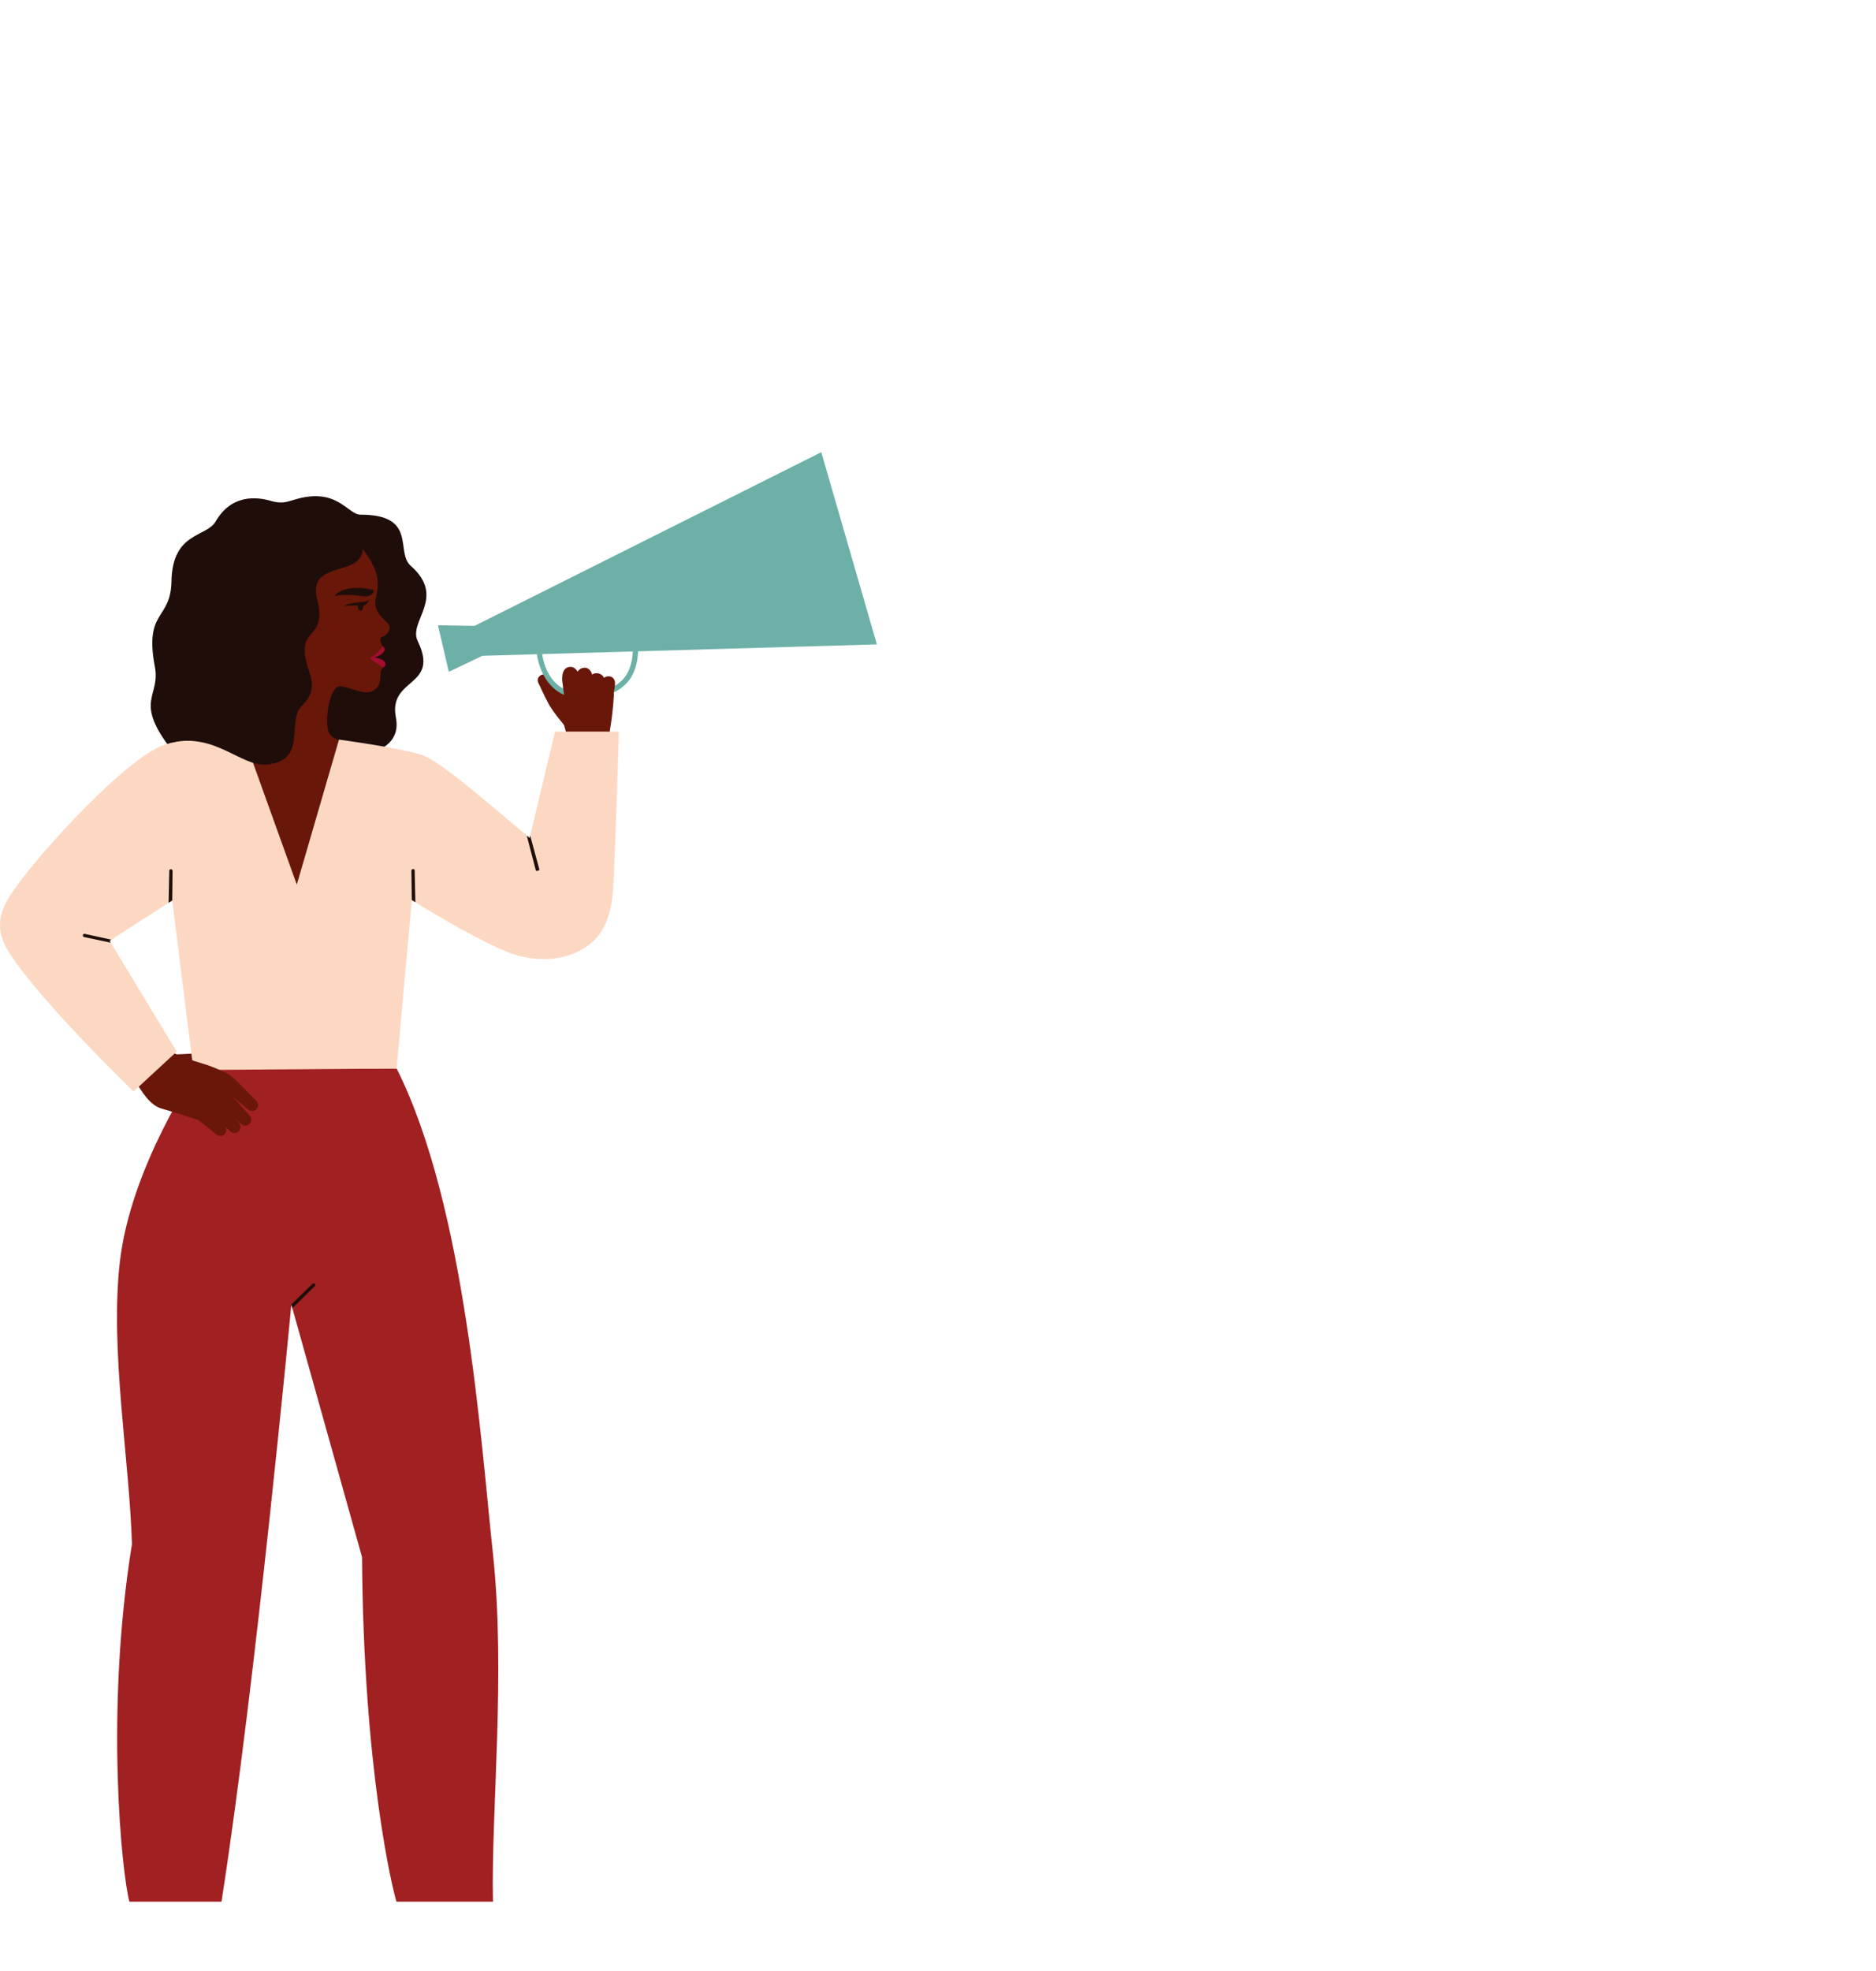 <svg width="1028" height="1080" viewBox="0 0 1028 1080" fill="none" xmlns="http://www.w3.org/2000/svg">
<g clip-path="url(#clip0_48_39)">
<path d="M98.332 586.946C99.55 586.337 102.413 585.258 103.426 585.008C104.424 584.758 105.503 584.56 106.42 584.384C107.007 584.289 107.308 584.245 107.844 584.171C108.336 584.113 108.813 584.054 109.283 583.995C110.23 583.892 111.14 583.79 111.977 583.731C113.657 583.599 115.067 583.511 116.05 583.474C117.034 583.437 117.621 583.415 117.621 583.415C119.559 583.349 121.115 581.845 121.056 579.914C120.99 577.984 119.764 576.773 117.474 576.663C117.474 576.663 97.018 577.631 96.871 577.646C96.959 577.507 97.069 587.57 98.346 586.931L98.332 586.946Z" fill="#691709"/>
<path d="M217.347 585.375L108.321 585.639C108.321 585.639 71.71 638.53 65.669 691.392C60.164 739.585 70.947 799.765 72.305 845.94C57.427 937.857 66.814 1026.51 70.895 1041.85H121.364C140.198 921.679 159.649 714.688 159.649 714.688L198.389 853.074C199.152 969.146 214.991 1034.67 217.259 1041.85H270.121C269.079 991.753 277.255 916.931 270.062 850.63C263.478 789.951 255.206 660.895 217.34 585.375H217.347Z" fill="#A12022"/>
<path d="M84.871 365.341C78.94 333.941 93.583 340.026 93.95 318.513C94.412 291.355 113.114 294.424 118.149 285.711C126.759 270.819 140.411 272.008 148.801 274.518C150.614 275.061 152.5 275.311 154.372 275.274C156.772 275.222 159.054 274.422 161.381 273.725C184.957 266.605 190.359 281.96 197.567 281.96C229.033 281.96 216.452 302.417 225.076 309.991C244.828 327.35 223.601 340.334 228.864 351.124C241.327 376.689 212.643 370.927 216.936 393.078C221.891 418.599 178.402 414.731 178.072 415.157C170.725 424.449 138.892 424.999 119.838 424.368C97.099 423.612 98.493 416.815 92.489 408.749C73.809 383.647 87.931 381.525 84.878 365.341H84.871Z" fill="#1F0D09"/>
<path d="M213.2 342.58C212.408 340.525 207.651 338.257 205.956 332.708C205.479 331.13 205.486 329.449 205.897 327.849C206.8 324.15 207.101 322.139 206.969 318.667C206.661 310.644 199.695 301.976 197.633 299.238C197.42 307.239 159.964 304.714 158.651 330.69C158.651 330.734 158.695 330.682 158.651 330.69C158.651 330.69 138.591 395.662 149.351 412.852L183.158 407.34C176.34 405.05 178.982 374.193 187.261 375.976C195.776 377.819 201.618 381.863 206.418 376.938C209.941 373.319 206.969 367.719 210.213 365.561C210.176 365.561 201.633 360.577 204.326 359.843C207.681 358.926 210.022 354.287 210.022 354.294C208.958 353.282 208.195 351.16 208.525 350.001C208.635 349.59 208.701 349.193 209.112 349.069C211.417 348.379 214.433 345.868 213.2 342.595V342.58Z" fill="#691709"/>
<path d="M208.209 360.923C207.387 360.644 206.22 360.35 205.207 360.225C206.191 359.924 207.343 359.447 208.128 358.955C212.62 356.152 210.015 354.273 210.015 354.273C209.376 353.906 207.468 358.398 202.741 360.277C202.124 360.519 204.26 361.899 206.521 363.44C209.178 365.26 210.059 365.627 210.213 365.539C212.143 364.402 211.365 362.002 208.209 360.915V360.923Z" fill="#A20E2E"/>
<path d="M198.528 331.952C193.478 331.438 189.104 331.989 188.869 332.003C188.267 332.047 190.616 330.44 197.148 329.97C199.188 329.823 201.258 329.383 202.088 328.818C202.462 328.605 200.818 331.812 198.535 331.952H198.528Z" fill="#1F0D09"/>
<path d="M199.02 332.436C199.064 333.567 198.455 334.506 197.647 334.543C196.84 334.58 196.15 333.692 196.106 332.561C196.062 331.431 196.671 330.491 197.478 330.455C198.286 330.418 198.976 331.313 199.02 332.436Z" fill="#1F0D09"/>
<path d="M183.628 326.454C183.628 326.454 187.533 325.544 194.22 326.021C196.399 326.175 198.88 327.012 201.603 326.542C203.578 326.197 204.554 325.082 204.73 324.069C204.804 323.636 204.525 323.181 204.121 323.085C188.311 319.313 182.285 326.946 183.628 326.447V326.454Z" fill="#1F0D09"/>
<path d="M226.141 412.837C186.271 406.312 179.151 407.383 179.276 395.838L144.331 396.851C140.323 408.264 106.611 408.587 99.514 409.138C99.514 409.138 100.24 487.366 102.024 498.977C104.461 514.854 216.283 496.203 216.283 496.203L226.148 412.837H226.141Z" fill="#691709"/>
<path d="M185.764 405.189C186.006 405.24 222.955 410.209 232.034 413.989C247.58 420.478 217.802 459.232 217.802 459.232L226.904 479.072L217.347 585.375L105.995 586.219L91.168 467.651C92.827 467.482 75.909 414.202 87.946 408.925C102.354 402.598 133.38 403.266 133.38 403.266L162.636 484.628L185.764 405.189Z" fill="#FCD8C2"/>
<path d="M193.075 285.351C193.075 285.351 205.905 302.321 193.295 308.978C185.045 313.331 169.69 312.296 173.815 328.355C178.124 345.119 169.345 345.897 167.642 351.777C163.818 364.974 178.336 374.171 165.514 386.546C156.713 395.038 169.066 417.622 145.212 418.878C131.978 419.575 117.262 401.313 93.95 406.892C93.95 406.892 104.446 312.487 138.466 299.752C172.487 287.017 184.634 276.25 193.068 285.358L193.075 285.351Z" fill="#1F0D09"/>
<path d="M132.176 615.872L128.998 613.054L130.862 615.123C131.912 616.29 132.124 618.067 131.207 619.344C130.011 621.01 127.728 621.149 126.319 619.902L123.434 617.318C124.271 618.558 124.161 620.232 123.096 621.355C121.937 622.573 120.028 622.669 118.744 621.634L108.989 613.773L107.888 613.31C104.585 612.268 91.975 608.275 88.819 607.424C82.272 605.662 77.942 598.631 73.23 590.762C79.299 588.898 86.874 581.323 92.041 575.283C96.027 577.712 106.185 581.36 111.316 582.777C114.993 583.79 119.456 585.727 122.619 587.203C125.188 588.392 127.515 590.028 129.511 592.04L140.543 603.174C141.784 604.473 141.74 606.528 140.44 607.769C139.229 608.921 137.365 608.965 136.117 607.93L127.765 601.046L136.741 611.086C137.791 612.254 137.989 614.03 137.064 615.307C135.846 616.973 133.585 617.112 132.176 615.857V615.872Z" fill="#691709"/>
<path d="M114.01 480.672L53.141 519.859L55.313 507.587L96.857 576.097L73.222 597.941C73.222 597.941 22.357 549.138 4.808 521.555C-5.079 506.016 2.364 495.007 8.58 486.184C22.952 465.794 69.398 415.164 89.752 408.213C89.752 408.213 115.192 479.571 114.01 480.665V480.672Z" fill="#FCD8C2"/>
<path d="M314.836 384.615C313.632 383.969 311.1 382.266 310.307 381.584C309.529 380.916 308.736 380.153 308.068 379.507C307.65 379.088 307.437 378.861 307.077 378.472C306.747 378.105 306.417 377.752 306.108 377.4C305.477 376.688 304.868 376.006 304.34 375.36C303.261 374.068 302.373 372.967 301.771 372.182C301.176 371.403 300.816 370.934 300.816 370.934C299.642 369.392 297.514 368.989 295.972 370.163C294.431 371.337 294.262 372.967 295.392 374.963C296.192 376.373 297.396 379.624 300.611 385.584C302.908 389.841 308.633 396.829 311.775 400.234C311.606 400.242 316.098 385.29 314.843 384.615H314.836Z" fill="#691709"/>
<path d="M336.459 376.989C336.459 388.432 333.692 403.258 333.692 403.258C325.625 405.424 318.968 404.323 311.056 403.611C309.367 399.031 307.621 392.278 307.371 386.956C307.107 381.165 308.45 376.908 311.29 371.213C312.56 368.68 336.452 375.572 336.452 376.989H336.459Z" fill="#691709"/>
<path d="M317.243 382.641C296.295 381.107 294.196 358.265 294.181 358.023L297.058 357.788C297.132 358.698 299.158 380.138 319.937 379.83C329.684 379.69 336.943 377.055 341.509 372.013C347.344 365.568 346.757 355.138 346.749 355.058L349.626 354.815C349.656 355.204 350.316 366.596 343.652 373.958C338.529 379.617 330.557 382.567 319.973 382.722C319.027 382.736 318.116 382.707 317.236 382.641H317.243Z" fill="#6DB0A8"/>
<path d="M260.051 342.874L450.043 247.727L480.503 353.025L264.315 359.285L245.937 368.057L239.984 342.536L260.051 342.874Z" fill="#6DB0A8"/>
<path d="M230.244 413.476C240.38 415.215 275.457 447.18 301.536 468.481L288.104 467.842L304.178 400.814H339.108C339.108 400.814 337.523 458.623 336.011 485.942C335.248 499.763 331.813 511.14 322.241 518.002C306.674 529.166 287.495 525.592 277.16 521.225C253.254 511.125 191.519 475.108 179.958 455.951C179.958 455.951 228.871 412.522 230.244 413.476Z" fill="#FCD8C2"/>
<path d="M333.758 370.516C332.708 370.442 331.724 370.758 330.961 371.33C330.264 369.804 328.627 368.761 326.748 368.828C325.882 368.857 325.089 369.128 324.421 369.562C324.04 367.543 322.278 365.525 319.988 365.826C318.16 366.068 317.236 366.934 316.472 367.947C315.467 366.148 313.654 364.666 310.989 365.649C308.589 366.538 307.951 369.415 308.046 372.586L309.081 380.681C309.411 382.634 311.327 384.08 313.544 383.852C314.637 383.735 315.569 383.184 316.215 382.406C316.458 384.021 317.874 385.32 319.68 385.401C320.95 385.46 322.095 384.916 322.821 384.036C322.821 384.41 322.829 384.638 322.829 384.638C322.851 386.436 324.348 387.955 326.3 388.065C327.548 388.139 328.686 387.618 329.42 386.773C329.89 387.236 330.499 387.574 331.218 387.691C333.038 387.999 334.785 386.862 335.116 385.151C335.116 385.151 335.615 382.604 336.187 380.065C336.752 377.525 336.958 375.47 336.972 375.323C337.339 372.461 335.938 370.663 333.743 370.508L333.758 370.516Z" fill="#691709"/>
<path d="M159.649 714.681L171.261 703.312C171.613 702.967 172.178 702.974 172.523 703.319C172.868 703.671 172.868 704.236 172.516 704.581L160.214 716.677L159.649 714.674V714.681Z" fill="#1F0D09"/>
<path d="M45.984 513.334C45.566 513.187 45.309 512.747 45.404 512.299C45.507 511.815 45.984 511.506 46.468 511.617L60.979 514.809L60.054 515.404L60.678 516.446L46.079 513.363C46.079 513.363 46.006 513.341 45.969 513.334H45.984Z" fill="#1F0D09"/>
<path d="M92.394 494.588L92.768 476.972C92.776 476.488 93.179 476.216 93.664 476.216H93.686C94.178 476.216 94.574 476.664 94.559 477.163L94.376 493.318L92.394 494.595V494.588Z" fill="#1F0D09"/>
<path d="M227.609 494.302L227.227 476.84C227.22 476.356 226.816 476.084 226.331 476.084H226.309C225.818 476.084 225.421 476.532 225.436 477.031L225.649 493.076L227.609 494.309V494.302Z" fill="#1F0D09"/>
<path d="M294.614 477.053C294.614 477.053 294.6 477.053 294.592 477.053C294.115 477.185 293.704 477.178 293.579 476.701L288.654 457.764L290.203 459.071L290.511 457.779L295.546 476.261C295.671 476.73 295.077 476.914 294.607 477.046L294.614 477.053Z" fill="#1F0D09"/>
</g>
<defs>
<clipPath id="clip0_48_39">
<rect width="1027.58" height="1080" fill="white"/>
</clipPath>
</defs>
</svg>
